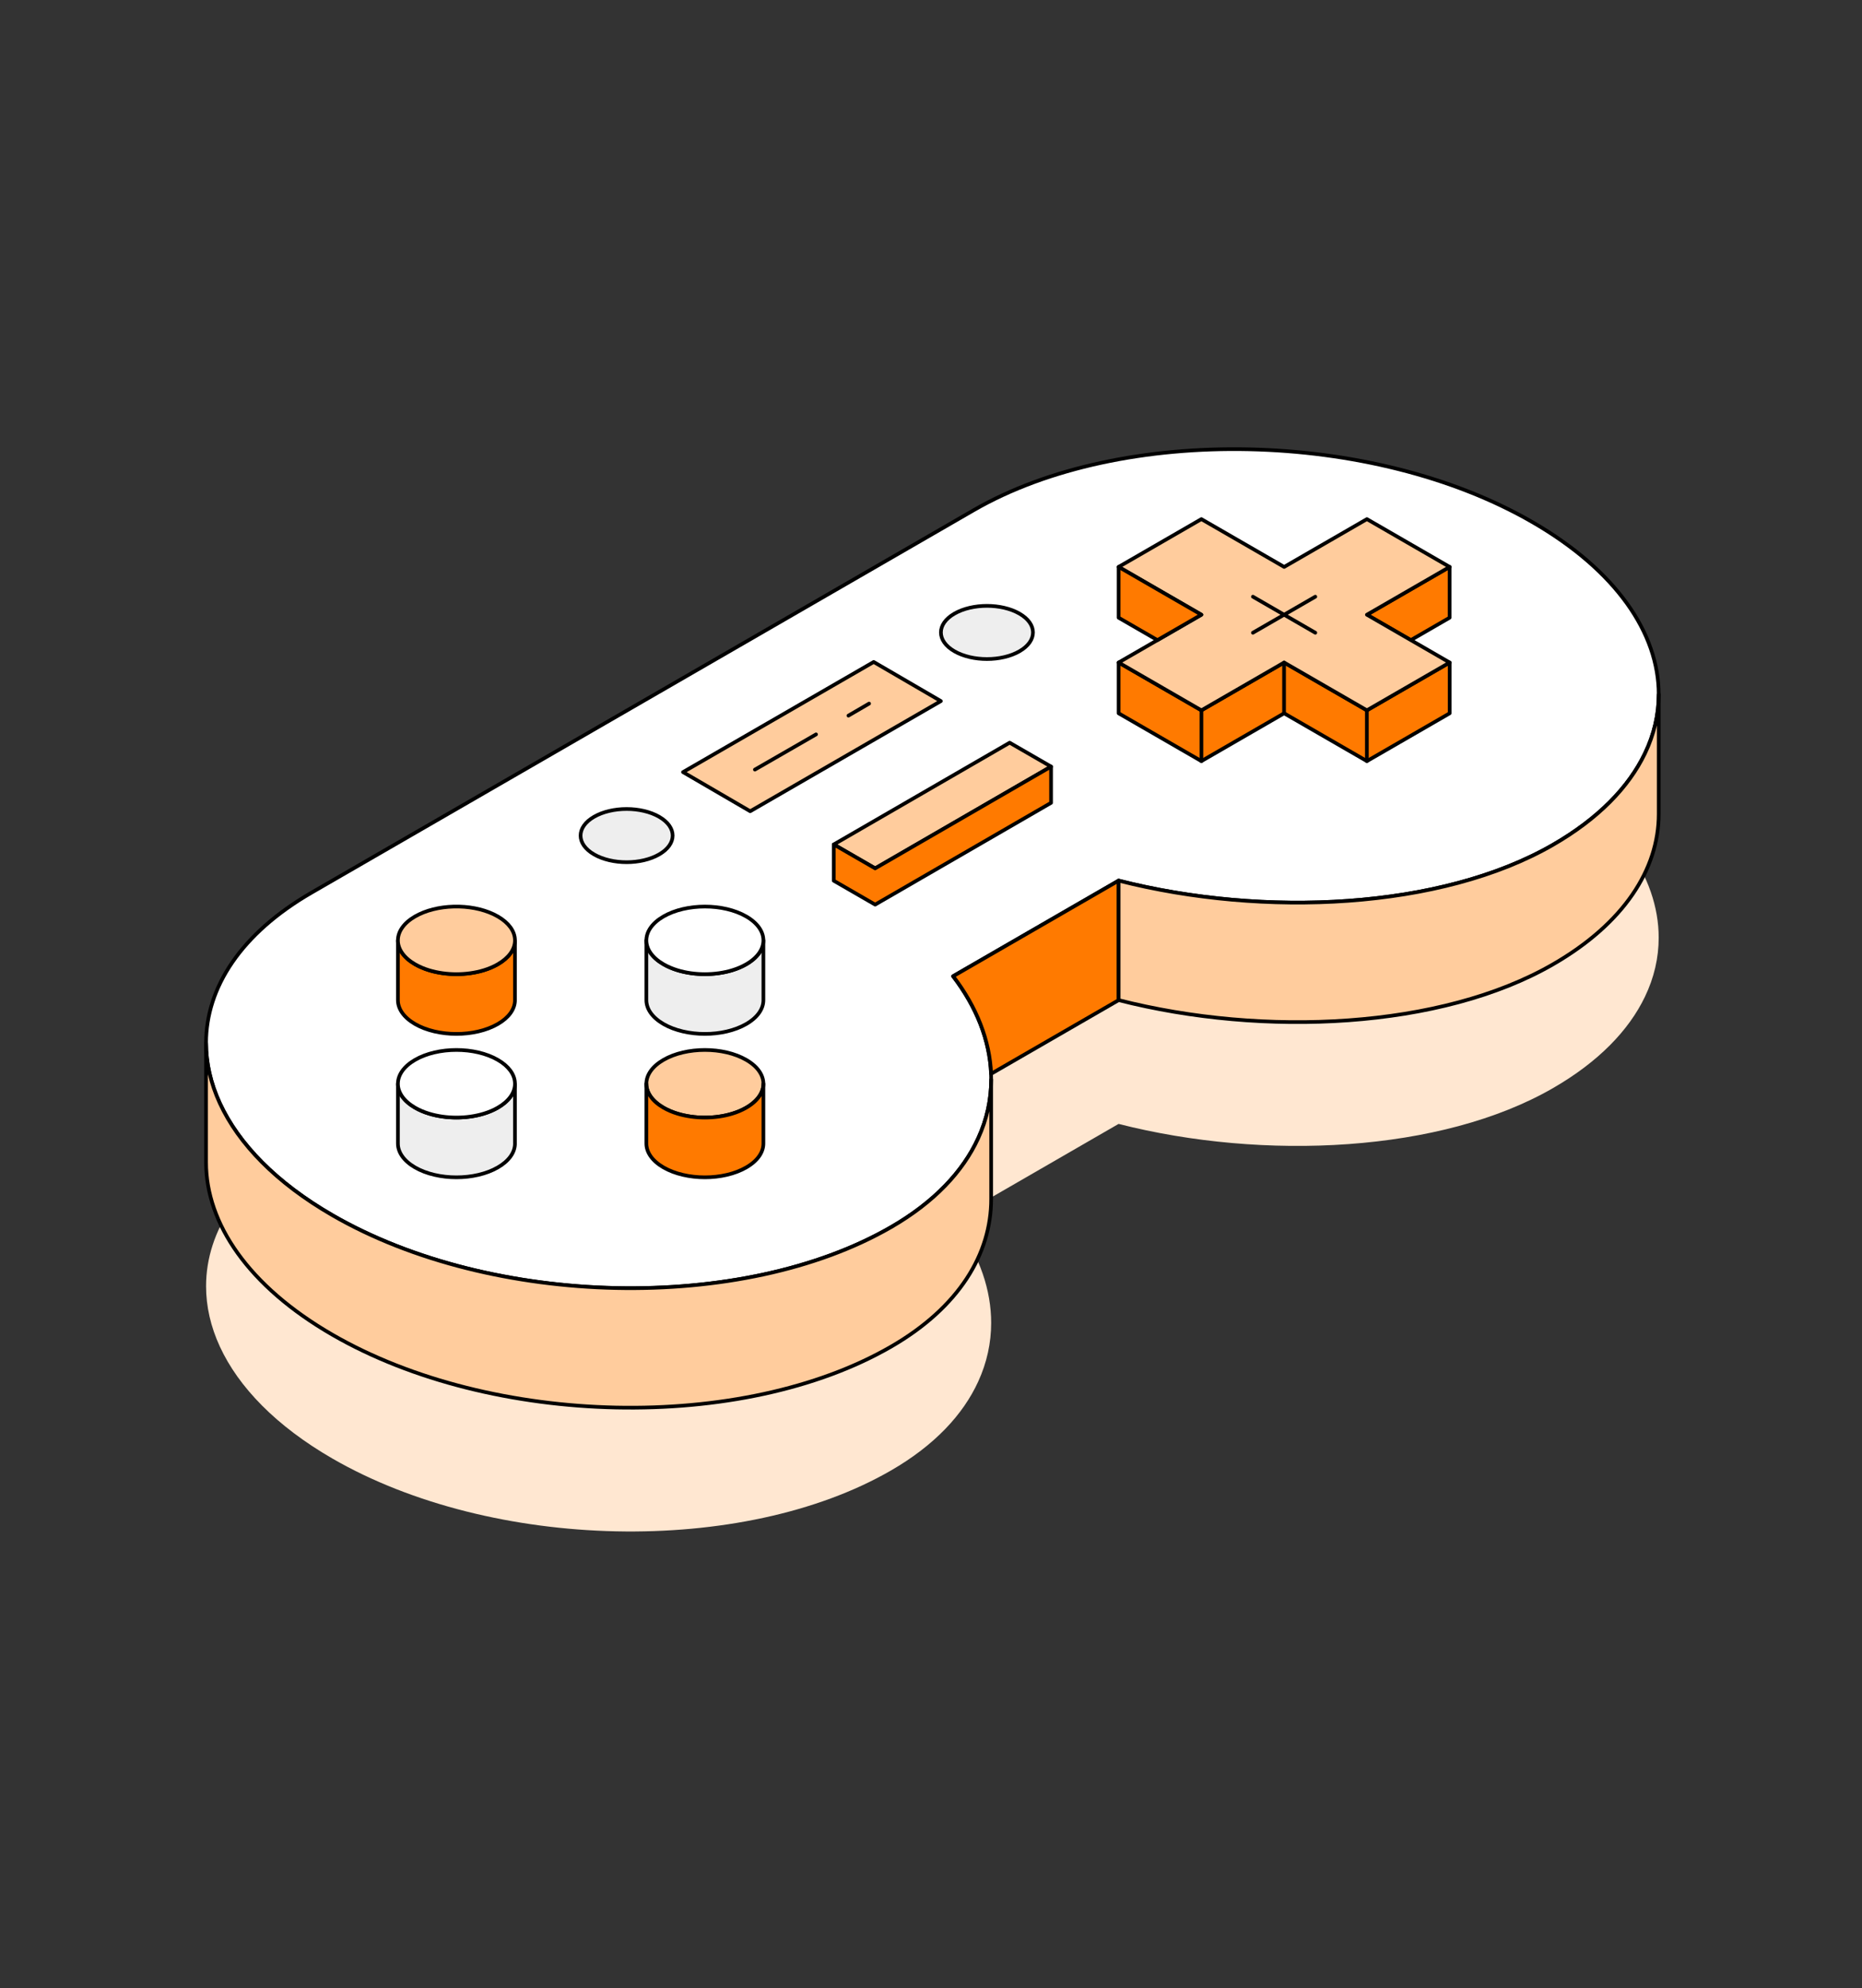 <svg width="253" height="270" viewBox="0 0 253 270" fill="none" xmlns="http://www.w3.org/2000/svg">
<rect x="0" y="0" width="253" height="270" fill="#333333" stroke="none"/>
<path d="M28 174.69C28 177.425 28.625 180.184 29.875 182.89C32.415 188.392 37.523 193.68 45.163 198.091C66.9 210.641 100.879 211.367 121.066 199.713C126.958 196.313 130.857 192.137 132.914 187.638C134.099 185.057 134.675 182.375 134.675 179.665C134.675 179.405 134.671 179.146 134.659 178.882C134.476 174.374 132.711 169.829 129.498 165.629L151.989 152.645C171.718 157.676 195.824 156.552 211.024 147.776C217.15 144.242 221.302 139.969 223.501 135.384C224.755 132.783 225.375 130.081 225.375 127.354C225.375 119.056 219.609 110.535 208.212 103.953C186.479 91.403 152.497 90.677 132.31 102.33L42.351 154.268C32.748 159.811 28 167.159 28 174.69" fill="#FFE7D1"/>
<path d="M28 141.646C28 144.38 28.625 147.139 29.875 149.846C32.415 155.348 37.523 160.636 45.163 165.046C66.9 177.597 100.879 178.323 121.066 166.669C126.958 163.269 130.857 159.093 132.914 154.594C134.099 152.013 134.675 149.331 134.675 146.62C134.675 146.361 134.671 146.102 134.659 145.838C134.476 141.33 132.711 136.785 129.498 132.585L151.989 119.601C171.718 124.632 195.824 123.508 211.024 114.731C217.15 111.198 221.302 106.925 223.501 102.339C224.755 99.739 225.375 97.036 225.375 94.31C225.375 86.012 219.609 77.491 208.212 70.909C186.479 58.359 152.497 57.633 132.31 69.286L42.351 121.224C32.748 126.767 28 134.115 28 141.646" fill="white"/>
<path d="M28 141.646C28 144.38 28.625 147.139 29.875 149.846C32.415 155.348 37.523 160.636 45.163 165.046C66.9 177.597 100.879 178.323 121.066 166.669C126.958 163.269 130.857 159.093 132.914 154.594C134.099 152.013 134.675 149.331 134.675 146.62C134.675 146.361 134.671 146.102 134.659 145.838C134.476 141.33 132.711 136.785 129.498 132.585L151.989 119.601C171.718 124.632 195.824 123.508 211.024 114.731C217.15 111.198 221.302 106.925 223.501 102.339C224.755 99.739 225.375 97.036 225.375 94.31C225.375 86.012 219.609 77.491 208.212 70.909C186.479 58.359 152.497 57.633 132.31 69.286L42.351 121.224C32.748 126.767 28 134.115 28 141.646V141.646Z" stroke="black" stroke-width="0.5" stroke-miterlimit="10" stroke-linecap="round" stroke-linejoin="round"/>
<path d="M118.714 89.905L92.804 104.864L101.933 110.179L127.843 95.219L118.714 89.905V89.905Z" fill="#FFCC9D" stroke="black" stroke-width="0.5" stroke-miterlimit="10" stroke-linecap="round" stroke-linejoin="round"/>
<path d="M115.281 97.193L118.088 95.559" stroke="black" stroke-width="0.5" stroke-miterlimit="10" stroke-linecap="round" stroke-linejoin="round"/>
<path d="M102.573 104.524L110.88 99.743" stroke="black" stroke-width="0.5" stroke-miterlimit="10" stroke-linecap="round" stroke-linejoin="round"/>
<path d="M151.994 89.98V96.878L163.238 103.37L174.481 96.878L185.729 103.37L196.973 96.878V89.98L191 93.429L185.729 96.472L174.481 89.98L163.238 96.472L157.967 93.429L151.994 89.98V89.98Z" fill="#FF7A00" stroke="black" stroke-width="0.5" stroke-miterlimit="10" stroke-linecap="round" stroke-linejoin="round"/>
<path d="M185.722 83.488L191.695 86.938L196.965 83.894V76.996L190.993 80.445L185.722 83.488Z" fill="#FF7A00" stroke="black" stroke-width="0.5" stroke-miterlimit="10" stroke-linecap="round" stroke-linejoin="round"/>
<path d="M157.265 86.938L151.994 89.981L157.967 93.429L163.238 96.473L174.482 89.981L185.729 96.473L191 93.429L196.973 89.981L191.702 86.938L185.729 83.489L191 80.445L196.973 76.996L185.729 70.504L174.485 76.996L163.238 70.504L151.994 76.996L157.967 80.445L163.238 83.489L157.265 86.938V86.938Z" fill="#FFCC9D" stroke="black" stroke-width="0.5" stroke-miterlimit="10" stroke-linecap="round" stroke-linejoin="round"/>
<path d="M151.994 76.996V83.895L157.265 86.938L163.238 83.488L157.967 80.445L151.994 76.996V76.996Z" fill="#FF7A00" stroke="black" stroke-width="0.5" stroke-miterlimit="10" stroke-linecap="round" stroke-linejoin="round"/>
<path d="M178.717 81.041L170.24 85.935" stroke="black" stroke-width="0.5" stroke-miterlimit="10" stroke-linecap="round" stroke-linejoin="round"/>
<path d="M178.717 85.935L170.24 81.041" stroke="black" stroke-width="0.5" stroke-miterlimit="10" stroke-linecap="round" stroke-linejoin="round"/>
<path d="M54.066 147.193V155.308C54.066 156.485 54.846 157.658 56.395 158.555C59.499 160.348 64.535 160.348 67.639 158.555C69.145 157.686 69.924 156.558 69.968 155.418V147.303C69.924 148.444 69.145 149.571 67.639 150.44C67.063 150.772 66.422 151.044 65.74 151.251C63.419 151.961 60.615 151.961 58.295 151.251C57.613 151.044 56.972 150.772 56.395 150.44C54.846 149.543 54.066 148.37 54.066 147.193Z" fill="#EEEEEE" stroke="black" stroke-width="0.5" stroke-miterlimit="10" stroke-linecap="round" stroke-linejoin="round"/>
<path d="M54.066 147.193C54.066 148.37 54.846 149.543 56.395 150.44C56.972 150.772 57.613 151.044 58.295 151.251C60.615 151.961 63.419 151.961 65.74 151.251C66.422 151.044 67.063 150.772 67.639 150.44C69.145 149.571 69.924 148.443 69.968 147.303V147.084C69.924 145.943 69.145 144.816 67.639 143.947C64.535 142.153 59.499 142.153 56.395 143.947C54.846 144.844 54.066 146.016 54.066 147.193Z" fill="white"/>
<path d="M54.066 147.193C54.066 148.37 54.846 149.543 56.395 150.44C56.972 150.772 57.613 151.044 58.295 151.251C60.615 151.961 63.419 151.961 65.74 151.251C66.422 151.044 67.063 150.772 67.639 150.44C69.145 149.571 69.924 148.443 69.968 147.303V147.084C69.924 145.943 69.145 144.816 67.639 143.947C64.535 142.153 59.499 142.153 56.395 143.947C54.846 144.844 54.066 146.016 54.066 147.193Z" stroke="black" stroke-width="0.5" stroke-miterlimit="10" stroke-linecap="round" stroke-linejoin="round"/>
<path d="M54.066 127.715V135.831C54.066 137.008 54.846 138.18 56.395 139.077C59.499 140.87 64.535 140.87 67.639 139.077C69.145 138.209 69.924 137.08 69.968 135.941V127.825C69.924 128.966 69.145 130.093 67.639 130.962C67.063 131.294 66.422 131.566 65.74 131.773C63.419 132.483 60.615 132.483 58.295 131.773C57.613 131.566 56.972 131.294 56.395 130.962C54.846 130.065 54.066 128.892 54.066 127.715Z" fill="#FF7A00" stroke="black" stroke-width="0.5" stroke-miterlimit="10" stroke-linecap="round" stroke-linejoin="round"/>
<path d="M54.066 127.716C54.066 128.892 54.846 130.065 56.395 130.962C56.972 131.294 57.613 131.567 58.295 131.774C60.615 132.484 63.419 132.484 65.74 131.774C66.422 131.567 67.063 131.294 67.639 130.962C69.145 130.093 69.924 128.966 69.968 127.825V127.607C69.924 126.466 69.145 125.338 67.639 124.47C66.183 123.63 64.304 123.179 62.401 123.127H61.638C59.731 123.179 57.848 123.63 56.395 124.47C54.846 125.367 54.066 126.539 54.066 127.716Z" fill="#FFCC9D"/>
<path d="M54.066 127.716C54.066 128.892 54.846 130.065 56.395 130.962C56.972 131.294 57.613 131.567 58.295 131.774C60.615 132.484 63.419 132.484 65.74 131.774C66.422 131.567 67.063 131.294 67.639 130.962C69.145 130.093 69.924 128.966 69.968 127.825V127.607C69.924 126.466 69.145 125.338 67.639 124.47C66.183 123.63 64.304 123.179 62.401 123.127H61.638C59.731 123.179 57.848 123.63 56.395 124.47C54.846 125.367 54.066 126.539 54.066 127.716Z" stroke="black" stroke-width="0.5" stroke-miterlimit="10" stroke-linecap="round" stroke-linejoin="round"/>
<path d="M87.824 147.193C87.824 148.37 88.603 149.543 90.153 150.44C90.73 150.772 91.371 151.044 92.052 151.251C94.373 151.961 97.177 151.961 99.498 151.251C100.179 151.044 100.821 150.772 101.397 150.44C102.951 149.543 103.726 148.37 103.726 147.193C103.726 146.016 102.951 144.844 101.397 143.947C98.293 142.153 93.257 142.153 90.153 143.947C88.603 144.844 87.824 146.016 87.824 147.193" fill="#FFCC9D"/>
<path d="M87.824 147.193C87.824 148.37 88.603 149.543 90.153 150.44C90.73 150.772 91.371 151.044 92.052 151.251C94.373 151.961 97.177 151.961 99.498 151.251C100.179 151.044 100.821 150.772 101.397 150.44C102.951 149.543 103.726 148.37 103.726 147.193C103.726 146.016 102.951 144.844 101.397 143.947C98.293 142.153 93.257 142.153 90.153 143.947C88.603 144.844 87.824 146.016 87.824 147.193V147.193Z" stroke="black" stroke-width="0.5" stroke-miterlimit="10" stroke-linecap="round" stroke-linejoin="round"/>
<path d="M87.824 147.193V155.308C87.824 156.485 88.603 157.658 90.153 158.555C93.257 160.348 98.293 160.348 101.397 158.555C102.951 157.658 103.726 156.485 103.726 155.308V147.193C103.726 148.37 102.951 149.543 101.397 150.44C100.821 150.772 100.179 151.044 99.498 151.251C97.177 151.961 94.373 151.961 92.052 151.251C91.371 151.044 90.73 150.772 90.153 150.44C88.603 149.543 87.824 148.37 87.824 147.193Z" fill="#FF7A00" stroke="black" stroke-width="0.5" stroke-miterlimit="10" stroke-linecap="round" stroke-linejoin="round"/>
<path d="M87.824 127.715V135.831C87.824 137.008 88.603 138.18 90.153 139.077C93.257 140.87 98.293 140.87 101.397 139.077C102.951 138.18 103.726 137.008 103.726 135.831V127.715C103.726 128.892 102.951 130.065 101.397 130.962C100.821 131.294 100.179 131.566 99.498 131.773C97.177 132.483 94.373 132.483 92.052 131.773C91.371 131.566 90.73 131.294 90.153 130.962C88.603 130.065 87.824 128.892 87.824 127.715Z" fill="#EEEEEE" stroke="black" stroke-width="0.5" stroke-miterlimit="10" stroke-linecap="round" stroke-linejoin="round"/>
<path d="M87.824 127.716C87.824 128.893 88.603 130.065 90.153 130.962C90.73 131.294 91.371 131.567 92.052 131.774C94.373 132.484 97.177 132.484 99.498 131.774C100.179 131.567 100.821 131.294 101.397 130.962C102.951 130.065 103.726 128.893 103.726 127.716C103.726 126.54 102.951 125.367 101.397 124.47C98.293 122.677 93.257 122.677 90.153 124.47C88.603 125.367 87.824 126.54 87.824 127.716" fill="white"/>
<path d="M87.824 127.716C87.824 128.893 88.603 130.065 90.153 130.962C90.73 131.294 91.371 131.567 92.052 131.774C94.373 132.484 97.177 132.484 99.498 131.774C100.179 131.567 100.821 131.294 101.397 130.962C102.951 130.065 103.726 128.893 103.726 127.716C103.726 126.54 102.951 125.367 101.397 124.47C98.293 122.677 93.257 122.677 90.153 124.47C88.603 125.367 87.824 126.54 87.824 127.716V127.716Z" stroke="black" stroke-width="0.5" stroke-miterlimit="10" stroke-linecap="round" stroke-linejoin="round"/>
<path d="M113.286 114.692L118.91 117.938L142.813 104.115L137.188 100.87L113.286 114.692V114.692Z" fill="#FFCC9D" stroke="black" stroke-width="0.5" stroke-miterlimit="10" stroke-linecap="round" stroke-linejoin="round"/>
<path d="M113.286 114.692V119.614L118.91 122.86L142.813 109.038V104.116L118.91 117.939L113.286 114.692V114.692Z" fill="#FF7A00" stroke="black" stroke-width="0.5" stroke-miterlimit="10" stroke-linecap="round" stroke-linejoin="round"/>
<path d="M28 141.646V157.878C28 166.175 33.766 174.696 45.163 181.277C66.9 193.828 100.879 194.553 121.066 182.9C130.333 177.548 134.675 170.285 134.675 162.848V146.621C134.675 149.332 134.099 152.014 132.914 154.594C130.857 159.094 126.958 163.269 121.066 166.67C100.879 178.324 66.9 177.597 45.163 165.047C37.523 160.636 32.415 155.349 29.875 149.847C28.625 147.14 28 144.381 28 141.646V141.646Z" fill="#FFCC9D" stroke="black" stroke-width="0.5" stroke-miterlimit="10" stroke-linecap="round" stroke-linejoin="round"/>
<path d="M129.509 132.585C132.722 136.785 134.487 141.329 134.67 145.837L152 135.832V119.601L129.509 132.585V132.585Z" fill="#FF7A00" stroke="black" stroke-width="0.5" stroke-miterlimit="10" stroke-linecap="round" stroke-linejoin="round"/>
<path d="M151.994 119.601V135.832C171.723 140.863 195.829 139.739 211.029 130.962C220.633 125.419 225.38 118.071 225.38 110.54V94.31C225.38 97.036 224.759 99.739 223.505 102.339C221.307 106.925 217.156 111.198 211.029 114.731C195.829 123.508 171.723 124.632 151.994 119.601V119.601Z" fill="#FFCC9D" stroke="black" stroke-width="0.5" stroke-miterlimit="10" stroke-linecap="round" stroke-linejoin="round"/>
<path d="M89.564 110.933C92.006 112.344 92.006 114.631 89.564 116.041C87.121 117.452 83.16 117.452 80.718 116.041C78.275 114.631 78.275 112.344 80.718 110.933C83.16 109.523 87.121 109.523 89.564 110.933Z" fill="#EEEEEE"/>
<path d="M89.564 110.933C92.006 112.344 92.006 114.631 89.564 116.041C87.121 117.452 83.16 117.452 80.718 116.041C78.275 114.631 78.275 112.344 80.718 110.933C83.16 109.523 87.121 109.523 89.564 110.933Z" stroke="black" stroke-width="0.5" stroke-miterlimit="10" stroke-linecap="round" stroke-linejoin="round"/>
<path d="M138.525 83.343C140.967 84.753 140.967 87.04 138.525 88.45C136.082 89.861 132.121 89.861 129.679 88.45C127.236 87.04 127.236 84.753 129.679 83.343C132.121 81.933 136.082 81.933 138.525 83.343Z" fill="#EEEEEE"/>
<path d="M138.525 83.343C140.967 84.753 140.967 87.04 138.525 88.45C136.082 89.861 132.121 89.861 129.679 88.45C127.236 87.04 127.236 84.753 129.679 83.343C132.121 81.933 136.082 81.933 138.525 83.343Z" stroke="black" stroke-width="0.5" stroke-miterlimit="10" stroke-linecap="round" stroke-linejoin="round"/>
<path d="M174.472 89.98V96.878" stroke="black" stroke-width="0.5" stroke-miterlimit="10" stroke-linecap="round" stroke-linejoin="round"/>
<path d="M185.722 96.473V103.37" stroke="black" stroke-width="0.5" stroke-miterlimit="10" stroke-linecap="round" stroke-linejoin="round"/>
<path d="M163.243 96.473V103.37" stroke="black" stroke-width="0.5" stroke-miterlimit="10" stroke-linecap="round" stroke-linejoin="round"/>
</svg>
